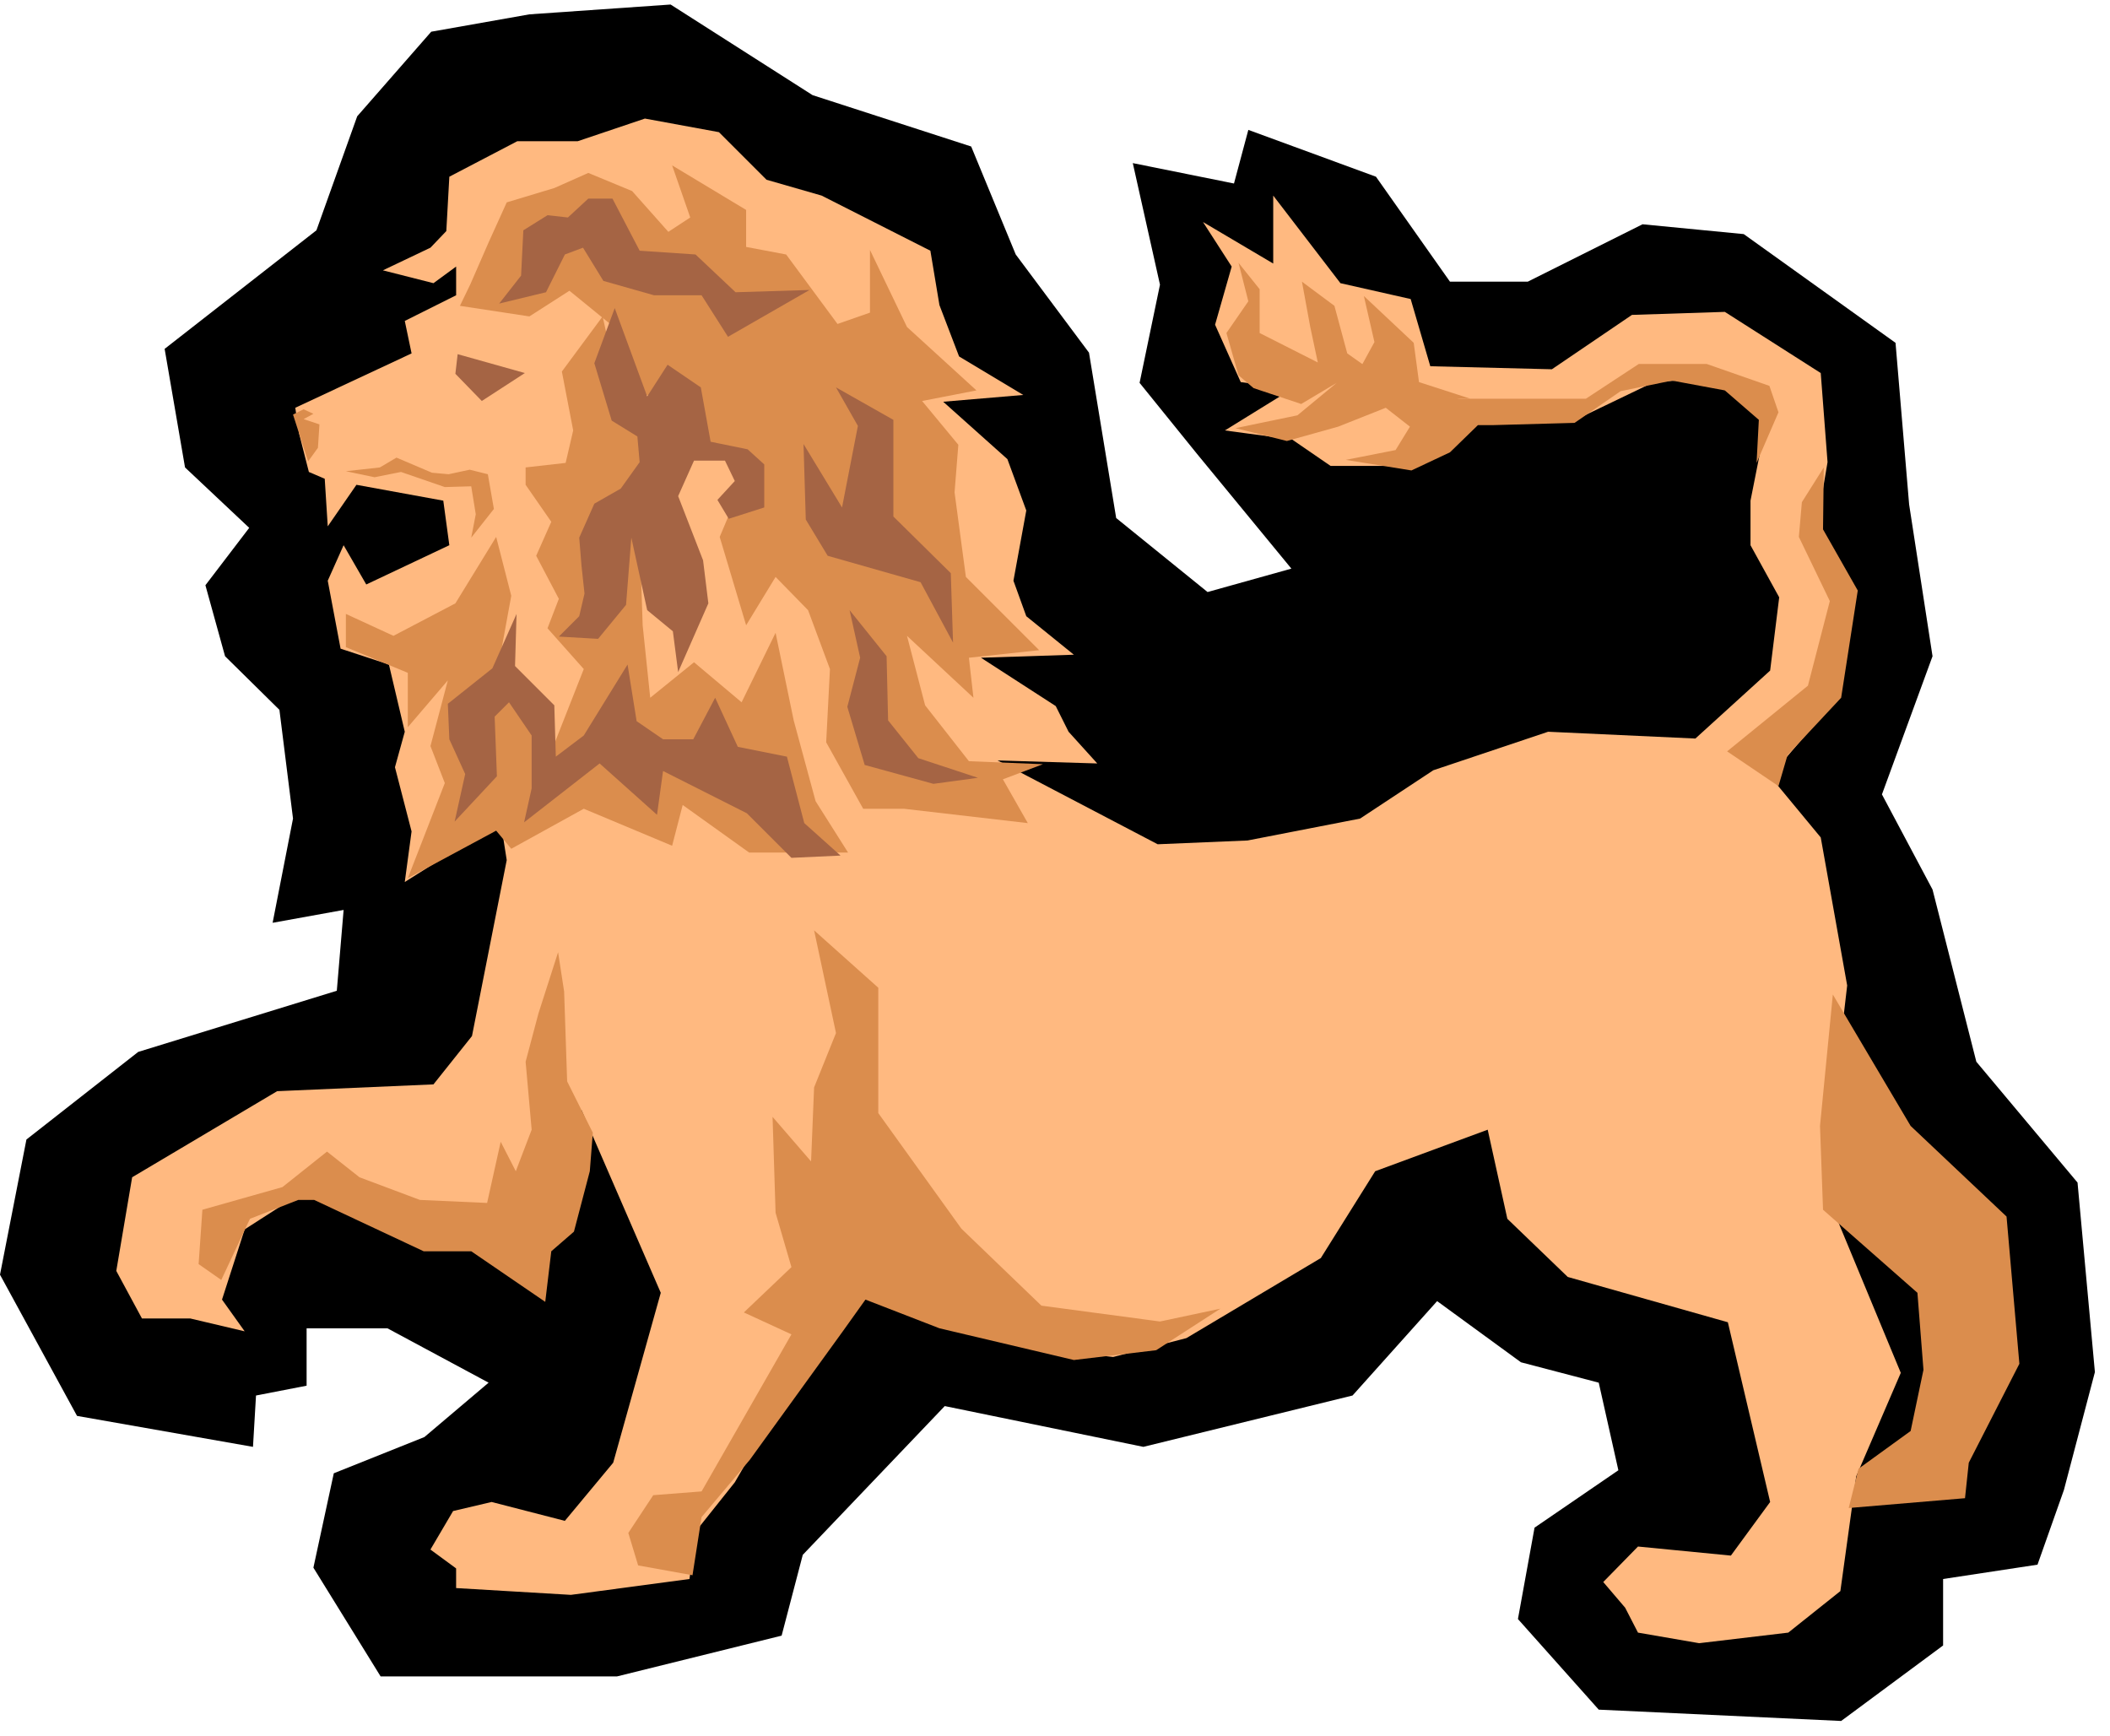 <svg xmlns="http://www.w3.org/2000/svg" fill-rule="evenodd" height="364.198" preserveAspectRatio="none" stroke-linecap="round" viewBox="0 0 2794 2299" width="442.614"><style>.pen1{stroke:none}.brush3{fill:#db8d4d}.brush4{fill:#a56444}</style><path class="pen1" style="fill:#000" d="m1286 194-210-68L888 6 701 19 571 42l-98 112-54 151-201 157 27 157 85 80-58 76 26 94 72 71 18 144-27 138 94-17-9 107-263 81-148 116-35 179 102 187 233 41 4-68 67-13v-76h107l134 72-85 72-120 48-27 125 89 144h313l218-54 28-107 188-197 263 54 277-68 112-125 111 81 103 27 26 116-111 76-22 121 107 120 321 15 135-100v-88l125-19 35-99 41-156-23-251-134-160-58-228-67-126 67-183-31-201-18-214-201-144-134-13-152 76h-103l-98-139-169-62-19 71-134-27 36 161-27 130 76 94 125 152-111 31-121-98-36-219-97-130-59-143z"/><path class="pen1" style="fill:#ffb980" d="m854 157-89 30h-80l-90 47-4 72-21 22-63 30 67 17 30-22v38l-68 34 9 43-154 72 5 34 13 51 21 9 4 63 38-55 115 21 8 59-110 52-30-52-21 47 17 90 64 21 21 89-13 47 22 85-9 67 127-80 8 51-46 233-51 64-207 9-192 114-21 124 34 63h64l72 17-30-42 30-93 81-52 114 55 119 9 72 47 4-59 51-43 5-115 105 242-63 225-64 77-97-25-51 12-30 51 34 25v26l152 9 157-21 9-64 51-64 123-212 9-272 51 221 212 85 106 12 97-25 178-106 72-115 149-55 26 118 80 77 212 60 56 238-52 71-123-12-46 47 29 34 17 33 81 14 118-14 69-55 21-152 59-137-102-246 31-267-35-196-67-81 80-93 22-149-39-97 13-77-9-118-127-81-123 4-106 72-161-4-26-89-93-21-89-116v90l-93-55 38 59-22 77 34 76 68 9-89 55 89 12 51 35h115l64-56 143-4 106-51 73-5 76 56-21 106v59l38 69-12 97-99 90-195-9-152 51-97 64-149 29-119 5-212-111 132 4-38-42-17-34-99-64 123-4-63-51-17-47 17-93-25-68-85-76 106-9-85-51-26-68-12-72-144-73-73-21-63-63-98-18z"/><path class="pen1 brush3" d="m623 376 24-55 24-53 63-19 45-20 58 24 48 54 29-19-24-69 98 59v49l53 10 68 92 43-15v-83l49 102 92 84-72 14 48 58-5 63 15 112 97 97-93 10 6 53-88-82 24 92 58 74 98 4-53 20 33 58-164-19h-54l-49-88 5-97-29-78-43-44-39 64-35-117 35-83-69-49-5-62-82 9-24-97-54-44-53 34-92-14 14-29z"/><path class="pen1 brush3" d="m798 419-54 73 15 78-10 43-53 6v23l34 49-20 45 30 57-15 39 48 54-48 122-15-69-48-68 15-82-20-78-54 88-82 43-63-29v44l82 34v72l53-62-23 87 19 49-49 126 117-63 20 24 96-53 117 49 14-54 88 63h131l-43-68-29-107-24-116-45 92-63-53-58 47-10-96-4-122 29-112-49-44-29-131z"/><path class="pen1 brush4" d="m606 469 89 25-57 37-35-36 3-26zm119-184-32 20-3 60-29 37 62-15 25-50 24-9 27 44 67 19h63l35 55 108-62-98 3-53-50-74-5-36-69h-32l-27 25-27-3z"/><path class="pen1 brush4" d="m814 408-27 73 23 76 34 21 3 34-25 35-35 20-20 45 3 37 4 37-7 30-27 27 52 3 37-45 7-89 21 96 34 28 7 54 40-91-7-57-33-85 21-47h41l13 27-23 25 15 25 47-15v-57l-22-20-49-10-13-72-44-30-27 42-43-117z"/><path class="pen1 brush4" d="m652 885-59 47 2 47 21 46-14 63 56-60-3-79 19-19 30 44v70l-10 45 100-78 76 68 8-58 111 56 59 59 65-3-48-43-23-88-65-13-30-65-29 55h-40l-35-24-12-75-58 94-37 28-2-68-52-52 2-69-32 72zm473-77 49 61 2 85 40 50 79 26-59 8-91-25-23-77 17-65-14-63zm-18-295 76 43v128l76 75 3 92-43-80-123-35-29-48-3-100 51 84 21-108-29-51z"/><path class="pen1 brush3" d="m2427 1317 103 174 127 120 17 195-67 131-5 47-154 13 13-52 69-50 17-81-8-102-125-110-4-111 17-174zm-787-969 28 35v58l77 39-10-47-11-60 43 32 17 63 75 53 75 7h166l70-46h90l83 29 12 35-29 67 3-57-45-39-70-13-68 14-61 42-109 3h-19l-37 36-51 24-87-14 66-13 19-31-32-25-63 25-68 19-68-17 82-17 52-43-47 28-63-21-20-17-16-56 29-42-13-51z"/><path class="pen1 brush3" d="m1806 392 66 62 7 52 68 22-92-2-64-20 29-53-14-61zm609 227-29 46-4 46 41 85-29 112-107 87 68 46 12-41 71-76 22-142-46-81 1-82zM747 1313l4 119 34 68-4 51-21 80-30 26-8 67-98-67h-63l-145-68h-21l-64 25-38 81-30-21 5-72 106-30 59-47 43 34 80 30 89 4 18-81 20 39 21-55-8-90 17-64 26-81 8 52zm327 225 4-98 29-72-29-136 85 76v166l110 153 106 102 157 21 80-17-85 55-109 13-178-42-98-38-30 42-123 170-64 76-12 77-72-13-13-43 33-50 64-5 119-208-63-29 63-60-21-72-4-127 51 59zM402 555l21 7-2 31-13 18-20-62 14-7 13 6-13 7zm56 69 45-5 22-13 47 20 22 2 28-6 24 6 8 46-30 38 6-31-6-37-35 1-58-20-35 7-38-8z"/></svg>
